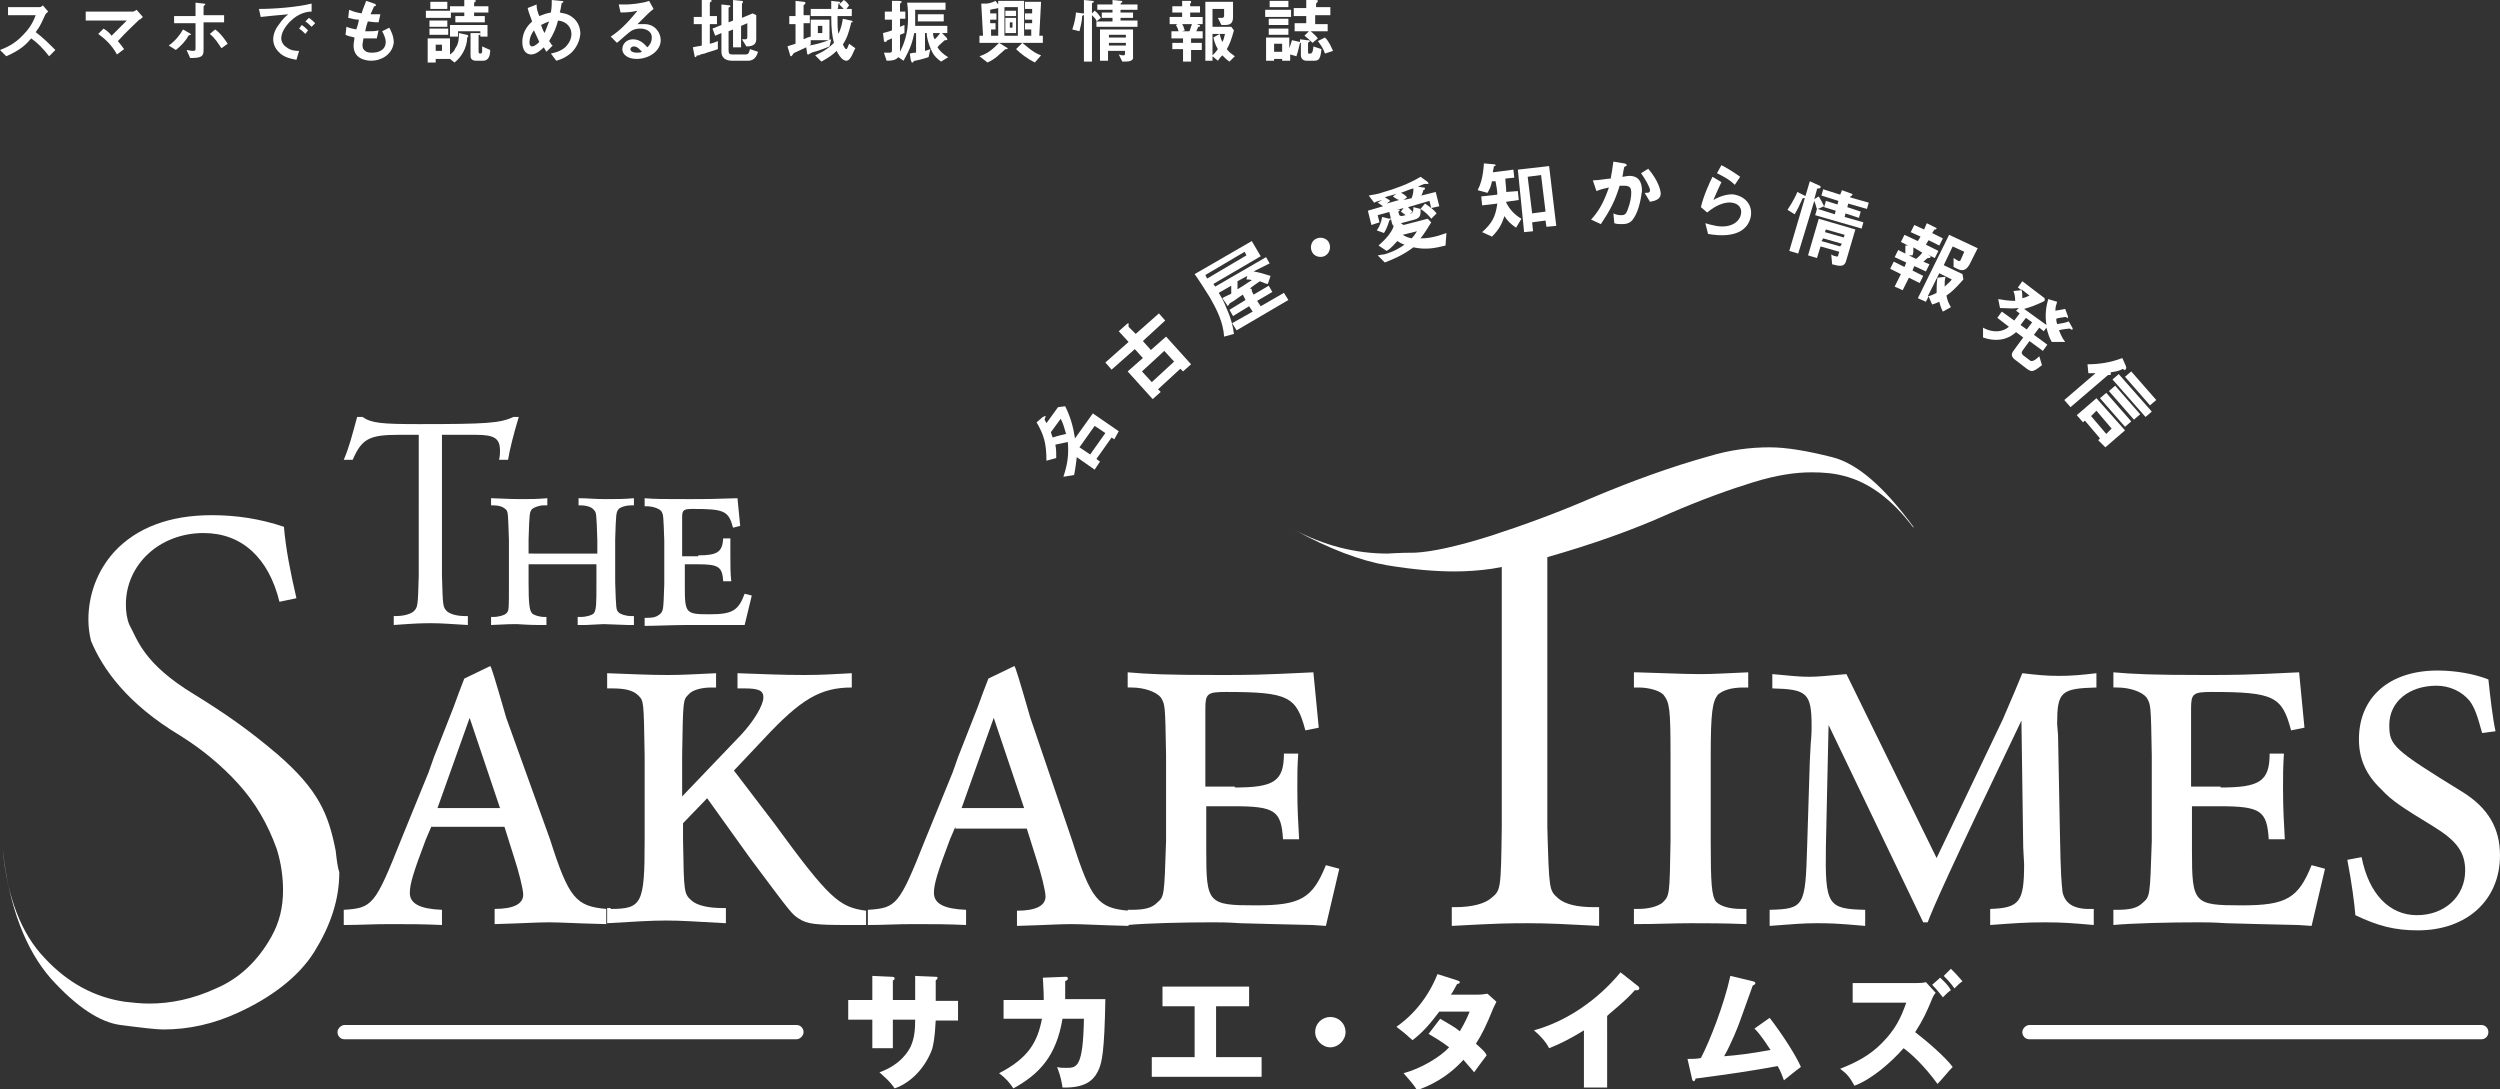 <?xml version="1.0" encoding="utf-8"?>
<!-- Generator: Adobe Illustrator 25.4.1, SVG Export Plug-In . SVG Version: 6.00 Build 0)  -->
<svg version="1.1" id="レイヤー_1" xmlns="http://www.w3.org/2000/svg" xmlns:xlink="http://www.w3.org/1999/xlink" x="0px"
	 y="0px" viewBox="0 0 280 122" style="enable-background:new 0 0 280 122;" xml:space="preserve">
<rect x="0" y="0" width="280" height="122" fill="#333333" stroke="none"/>
<style type="text/css">
	.st0{fill:#FFFFFF;}
</style>
<g>
	<g>
		<path class="st0" d="M5.5,6.3c-0.7-0.9-1.3-1.5-2-2C2.9,5,2.3,5.6,0.7,6.3L0,5.6C0.5,5.4,1.6,5,2.6,3.9C3.5,3,3.8,2.2,4,1.7H0.9
			V0.8h3.5c0.2,0,0.3-0.1,0.4-0.2l0.6,0.7C5.3,1.4,5.1,1.5,5,1.8c-0.3,0.6-0.4,1-1,1.8c0.8,0.6,1.5,1.3,2.2,2L5.5,6.3z"/>
		<path class="st0" d="M15.6,2.2c-0.2,0.2-1.4,1.3-2.4,2.4c0.3,0.4,0.5,0.6,0.7,0.9l-0.8,0.6C12.5,5,11.7,4.3,11,3.8l0.6-0.6
			c0.3,0.2,0.6,0.4,0.9,0.8c0.6-0.6,1.1-1.1,1.7-1.7H9.6V1.3h5.3c0.1,0,0.2-0.1,0.4-0.2L16,1.9C15.8,2.1,15.7,2.2,15.6,2.2z"/>
		<path class="st0" d="M21.1,4c-0.3,0.6-0.8,1.1-1.4,1.6l-0.8-0.5c0.7-0.5,1.2-1.1,1.6-1.8l0.7,0.4c0,0,0.2,0.1,0.2,0.2
			C21.4,3.9,21.2,3.9,21.1,4z M22.8,2.6v3c0,0.7-0.2,0.9-1.5,0.9l-0.4-0.9c0.2,0,0.4,0.1,0.7,0.1c0.3,0,0.3-0.1,0.3-0.3V2.6h-2.4
			V1.8h2.4V0.3l0.9,0.1c0,0,0.2,0,0.2,0.1c0,0,0,0-0.1,0.1c0,0-0.1,0.1-0.1,0.1v1h2.3v0.8H22.8z M24.8,5.4c-0.4-0.6-0.7-1.1-1.3-1.6
			l0.6-0.5c0.7,0.5,1.2,1.3,1.4,1.6L24.8,5.4z"/>
		<path class="st0" d="M32.5,2.4c-0.6,0.6-1,1.3-1,1.9c0,0.5,0.4,0.9,0.6,1c0.5,0.4,1.1,0.4,1.4,0.4l-0.3,1c-0.4-0.1-1.4-0.2-2-0.9
			c-0.4-0.4-0.6-0.9-0.6-1.4c0-0.5,0.2-1.1,0.6-1.6c0.4-0.6,0.8-1,1.1-1.2c-1.1,0.1-2.3,0.2-3.1,0.3L29,1c1.8,0,4.3-0.2,5.9-0.6v0.9
			C34.5,1.3,33.5,1.4,32.5,2.4z M34.2,3.8c-0.2-0.2-0.4-0.4-0.7-0.6l0.3-0.4c0.3,0.2,0.5,0.4,0.7,0.6L34.2,3.8z M34.9,3
			c-0.2-0.2-0.4-0.4-0.7-0.6L34.6,2c0.3,0.2,0.5,0.4,0.7,0.6L34.9,3z"/>
		<path class="st0" d="M41.6,6.8c-0.8,0-2-0.3-2-1.7c0-0.3,0.1-0.7,0.1-0.9c-0.3-0.1-0.6-0.1-1-0.3L38.8,3c0.5,0.2,0.7,0.2,1.1,0.3
			C40,3,40.1,2.8,40.2,2.2C39.7,2.2,39.5,2.1,39,2l0.1-0.9c0.5,0.2,0.8,0.3,1.4,0.4c0.2-0.7,0.4-1,0.5-1.4l0.9,0.3
			c0.1,0,0.2,0.1,0.2,0.2c0,0.1-0.1,0.1-0.2,0.1c-0.1,0.2-0.3,0.7-0.4,0.9c0.4,0,0.6,0,1.1,0l-0.2,0.9c-0.3,0-0.5,0-1.2-0.1
			c-0.1,0.3-0.2,0.6-0.3,1.1c0.2,0,0.2,0,0.5,0c0.4,0,0.6,0,1-0.1l-0.2,0.9c-0.1,0-0.4,0-0.8,0c-0.3,0-0.5,0-0.7,0
			c0,0.2-0.1,0.5-0.1,0.7c0,0.2,0,0.5,0.3,0.7c0.2,0.2,0.6,0.2,0.8,0.2c0.7,0,1.5-0.3,1.5-1.2c0-0.5-0.3-1-0.4-1.2l0.8-0.4
			c0.2,0.4,0.5,0.9,0.5,1.7C43.9,6.2,42.6,6.8,41.6,6.8z"/>
		<path class="st0" d="M53.1,1.4v0.4h1.2v0.7H51V1.8H52V1.4h-1.5V2h-2.8V1.2h2.7V0.7H52V0L53,0c0.1,0,0.3,0,0.3,0.1
			c0,0,0,0.1-0.1,0.1c-0.1,0.1-0.1,0.1-0.1,0.2v0.3h1.6v0.7H53.1z M52.4,4.1C52.4,4.1,52.3,4.1,52.4,4.1c-0.1,0.1-0.1,0.4-0.1,0.5
			c-0.2,1.3-1,2.1-1.4,2.4l-0.5-0.4h-1.6v0.4h-0.9V4.3h2.5v1.8c0.3-0.2,0.5-0.4,0.6-0.7c0.4-0.5,0.4-1.2,0.4-1.7l0.9,0.2
			c0.1,0,0.1,0,0.1,0.1C52.5,4,52.5,4.1,52.4,4.1z M48.1,3.9V3.2h2.1v0.7H48.1z M48.1,2.9V2.3h2v0.7H48.1z M48.2,1V0.2h1.9V1H48.2z
			 M49.5,5h-0.7v0.7h0.7V5z M53.8,4.1V3.5h-2.5v0.6h-0.9V2.8h4.2v1.3H53.8z M54.1,6.8h-0.8c-0.3,0-0.4-0.1-0.5-0.2
			c-0.1-0.1-0.1-0.3-0.1-0.5V3.7l0.8,0c0.2,0,0.3,0,0.3,0.1c0,0.1,0,0.1-0.1,0.1c-0.1,0-0.1,0.1-0.1,0.1v1.6c0,0.3,0,0.4,0.2,0.4
			c0.1,0,0.2-0.1,0.2-0.2C54,5.6,54,5.4,54,5.2l0.9,0.4C54.9,6.1,54.8,6.8,54.1,6.8z"/>
		<path class="st0" d="M64,5.9c-0.7,0.6-1.3,0.8-1.7,0.9L61.7,6c0.4-0.1,1-0.2,1.6-0.7c0.5-0.5,0.7-1,0.7-1.5c0-0.7-0.5-1.4-1.5-1.5
			c-0.2,0.8-0.5,1.5-1,2.3c0.2,0.2,0.2,0.4,0.4,0.5l-0.7,0.7c-0.1-0.2-0.2-0.3-0.3-0.5c-0.2,0.2-0.8,0.8-1.4,0.8c-0.6,0-1-0.5-1-1.4
			c0-1.3,0.8-2,1.1-2.3c-0.2-0.6-0.4-1-0.5-1.5l1-0.4c0,0.5,0.1,0.8,0.3,1.3c0.5-0.2,0.8-0.3,1.3-0.4c0.1-0.6,0.1-0.9,0.1-1.4l1,0.1
			c0.1,0,0.3,0,0.3,0.1c0,0,0,0.1-0.1,0.1c0,0-0.1,0-0.1,0.1c-0.1,0.6-0.1,0.6-0.2,1c0.4,0.1,0.9,0.1,1.5,0.6
			c0.6,0.5,0.8,1.2,0.8,1.8C64.9,4.9,64.3,5.6,64,5.9z M59.8,3.4c-0.5,0.7-0.5,1.2-0.5,1.4c0,0.2,0.1,0.4,0.3,0.4
			c0.3,0,0.7-0.4,0.8-0.5C60.2,4.3,60.1,4,59.8,3.4z M60.6,2.8c0.1,0.3,0.2,0.6,0.4,0.9c0.2-0.5,0.3-0.8,0.5-1.3
			C61.2,2.5,61,2.6,60.6,2.8z"/>
		<path class="st0" d="M71.3,6.6c-1,0-1.6-0.5-1.6-1.1c0-0.5,0.4-1.1,1.2-1.1c0.9,0,1.4,0.7,1.6,0.9c0.2-0.2,0.5-0.5,0.5-1.1
			c0-0.8-0.8-1-1.3-1c-0.4,0-0.7,0.1-0.9,0.2c-0.5,0.3-1.2,1-1.7,1.4l-0.7-0.7c0.9-0.6,1.7-1.3,3-2.9c-0.5,0.1-0.9,0.2-1.9,0.2
			l-0.2-0.9c0.2,0,0.7,0,0.9,0c0.3,0,1.7-0.1,2.5-0.4L73.2,1c-0.5,0.4-0.6,0.5-1.8,1.7c0.3,0,0.7,0,0.8,0c1.1,0,1.8,0.9,1.8,1.8
			C74,5.7,72.7,6.6,71.3,6.6z M71,5.2c-0.3,0-0.4,0.2-0.4,0.3c0,0.3,0.4,0.4,0.7,0.4c0.3,0,0.4,0,0.6-0.1C71.7,5.6,71.4,5.2,71,5.2z
			"/>
		<path class="st0" d="M80.4,5.5c-0.5,0.2-1,0.3-1.5,0.5c-0.1,0-0.5,0.1-0.6,0.2C78.1,6.2,78,6.2,78,6.3c0,0.1-0.1,0.1-0.1,0.1
			c0,0-0.1,0-0.1-0.1l-0.2-1c0.3-0.1,0.7-0.1,1-0.2V2.7h-0.9V1.9h0.9V0l1,0c0,0,0.1,0,0.1,0.1s-0.1,0.1-0.1,0.1c0,0-0.1,0.1-0.1,0.1
			v1.5h0.8v0.9h-0.8v2.2c0.5-0.1,0.6-0.2,0.9-0.3L80.4,5.5z M83.8,6.8h-1.8c-0.7,0-1.2-0.3-1.2-1V3.7L80.1,4l-0.3-0.8l1-0.4V0.5
			l0.9,0.1c0,0,0.1,0,0.1,0.1c0,0,0,0.1-0.1,0.1c-0.1,0-0.1,0.1-0.1,0.1v1.6l0.5-0.2V0l1,0.1c0.1,0,0.1,0,0.1,0.1c0,0,0,0.1,0,0.1
			c0,0-0.1,0.1-0.1,0.1v1.6l1.2-0.5l0.4,0.2v2.7c0,0.7-0.6,0.8-1.1,0.8l-0.5-0.8c0.1,0,0.3,0,0.4,0c0.2,0,0.2-0.2,0.2-0.3V2.6
			l-0.7,0.3v2.4h-0.9v-2l-0.5,0.2v2.1c0,0.4,0.1,0.5,0.4,0.5h1.5c0.4,0,0.4-0.3,0.5-0.6l0.9,0.3C84.8,6.1,84.6,6.8,83.8,6.8z"/>
		<path class="st0" d="M92.9,5.2c-0.7,0.3-1.6,0.6-1.7,0.6C90.8,5.9,90.8,6,90.7,6c-0.1,0.1-0.1,0.1-0.2,0.1c-0.1,0-0.1-0.1-0.1-0.1
			l-0.1-0.7c-0.6,0.3-0.9,0.4-1.3,0.6C88.9,6,88.8,6,88.8,6.1c-0.1,0.1-0.1,0.2-0.2,0.2c-0.1,0-0.1-0.1-0.1-0.1l-0.3-1
			c0.2-0.1,0.3-0.1,0.9-0.3V2.7h-0.7V1.8h0.7V0.1l0.9,0.1c0,0,0.2,0,0.2,0.1c0,0,0,0.1,0,0.1C90,0.6,90,0.6,90,0.6v1.1h0.7v0.9H90
			v1.8c0.2-0.1,0.4-0.2,0.8-0.3v0.9c-0.1,0-0.1,0.1-0.2,0.1c0.6-0.1,1.2-0.2,2.5-0.7L92.9,5.2z M94.8,6.8c-0.2,0-0.6-0.1-1.1-1.1
			c-0.4,0.4-0.8,0.7-1.7,1.2l-0.7-0.7c1.1-0.5,1.6-0.9,2.1-1.4c-0.2-0.8-0.3-1.5-0.3-3h-2.3V1h2.3c0-0.3,0-0.9,0-0.9L94,0.2
			c0,0,0.1,0,0.1,0.1c0,0,0,0.1,0,0.1C94,0.4,94,0.4,93.9,0.4c0,0.1,0,0.5-0.1,0.6h0.7c-0.2-0.2-0.3-0.3-0.5-0.5l0.5-0.5
			c0.2,0.1,0.4,0.3,0.6,0.6L94.8,1h0.6v0.8h-1.6c0,1,0,1.4,0.1,2c0.3-0.6,0.4-1.1,0.5-1.7l0.9,0.2c0.1,0,0.2,0.1,0.2,0.1
			c0,0.1,0,0.1-0.1,0.1c-0.1,0-0.1,0.1-0.1,0.2c-0.3,1.1-0.4,1.5-0.9,2.3c0.1,0.1,0.2,0.5,0.4,0.5c0.1,0,0.2-0.4,0.3-0.6l0.7,0.5
			C95.6,5.7,95.3,6.8,94.8,6.8z M90.8,4.5V2.2h2.1v2.3H90.8z M92.1,2.9h-0.5v0.8h0.5V2.9z"/>
		<path class="st0" d="M105.4,6.9c-0.4-0.3-0.8-0.6-1.1-1.3c-0.3-0.7-0.5-1.3-0.5-1.9h-0.2v2c0.3-0.1,0.4-0.1,0.6-0.2L104,6.4
			c-0.6,0.2-1.4,0.4-1.5,0.4c-0.1,0-0.1,0-0.2,0.1c0,0.1-0.1,0.1-0.1,0.1c-0.1,0-0.1,0-0.2-0.3L101.9,6c0.4-0.1,0.4-0.1,0.7-0.1V3.7
			h-0.2c-0.1,0.4-0.2,1-0.5,1.7c-0.3,0.7-0.5,1-0.7,1.4l-0.6-0.4c-0.3,0.4-0.9,0.4-1.3,0.4L99,5.9c0.2,0,0.4,0,0.5,0
			c0.3,0,0.4,0,0.4-0.3V4.3c-0.2,0.1-0.5,0.2-0.5,0.2c0,0-0.1,0.1-0.1,0.1c0,0.1-0.1,0.1-0.1,0.1C99,4.7,99,4.6,99,4.6l-0.1-0.9
			c0.3-0.1,0.5-0.1,1-0.3V2.2h-0.8V1.3h0.8V0.1l0.7,0c0.1,0,0.4,0,0.4,0.1c0,0,0,0.1-0.1,0.1c0,0-0.1,0.1-0.1,0.2v0.8h0.6v0.8h-0.6
			v0.9c0.2-0.1,0.3-0.1,0.5-0.2l0,0.9c-0.2,0.1-0.3,0.1-0.5,0.2v1.9c0.2-0.4,0.4-0.8,0.6-1.5c0.2-0.7,0.3-1.4,0.3-2.2
			c0-0.5,0-1.1-0.1-1.8h4.3v0.8h-3.4c0,0.8,0,1.1,0,1.8h3.6v0.8h-0.6l0.4,0.4c0.1,0.1,0.2,0.2,0.2,0.3c0,0.1-0.1,0.1-0.2,0.1
			c-0.1,0-0.1,0-0.2,0.1c-0.2,0.2-0.6,0.5-0.7,0.7c0.2,0.3,0.5,0.7,1.2,1.1L105.4,6.9z M102.8,2.4V1.6h2.9v0.8H102.8z M104.5,3.7
			c0,0.3,0.1,0.6,0.2,0.7c0.3-0.3,0.4-0.4,0.6-0.7H104.5z"/>
		<path class="st0" d="M109.7,4.8V4h0.4l-0.2-3.6l0.6,0c0.2,0,0.6-0.1,1-0.3l0.3,0.4V0.1h2.9V4h0.8l0-0.7h-0.7V2.6h0.8l0-0.4h-0.8
			V1.5h0.8l0-0.5h-0.8V0.2h1.8L116.4,4h0.4v0.8H109.7z M112.8,5.5c-0.2,0-0.2,0-0.3,0.1c-0.6,0.5-1,1-1.9,1.4l-0.9-0.7
			c0.9-0.3,1.4-0.7,2.2-1.5l0.8,0.5C112.9,5.4,112.9,5.4,112.8,5.5C112.9,5.5,112.8,5.5,112.8,5.5z M111.8,0.9
			c-0.3,0.1-0.6,0.1-0.9,0.2l0,0.4h0.7v0.7h-0.7l0,0.4h0.6v0.7H111l0,0.7h0.8V0.9z M114,0.8h-1.5V4h1.5V0.8z M112.6,3.7V2h1.2v1.7
			H112.6z M112.6,1.7V1.2h1.2v0.6H112.6z M113.4,2.5h-0.3v0.6h0.3V2.5z M115.9,7c-0.8-0.4-1.6-1-2.1-1.5l0.7-0.7
			c0.4,0.3,1.2,1.1,2.1,1.4L115.9,7z"/>
		<path class="st0" d="M121.2,1.8c0,0.6-0.2,1.2-0.3,1.7l-0.8-0.2c0.3-0.9,0.4-1.6,0.4-1.9l0.8,0.1c0.2,0,0.2,0.1,0.2,0.1
			C121.4,1.7,121.3,1.7,121.2,1.8z M122.8,3V2.3c-0.1-0.2-0.2-0.3-0.5-0.6v5.2h-0.9V0l1,0.1c0.1,0,0.1,0,0.1,0.1
			c0,0.1-0.1,0.1-0.1,0.1c-0.1,0-0.1,0.1-0.1,0.2v1l0.3-0.3c0.3,0.2,0.5,0.5,0.7,0.8l-0.5,0.4h1.8V2h-1.2V1.4h1.2V1.1h-1.7V0.5h1.7
			V0l1,0.1c0,0,0.1,0,0.1,0.1c0,0,0,0.1-0.1,0.1c-0.1,0.1-0.1,0.1-0.1,0.2h1.9v0.6h-1.9v0.3h1.4V2h-1.4v0.3h1.9V3H122.8z M125.7,6.9
			l-0.4-0.8c0.3,0.1,0.4,0.1,0.5,0.1c0.2,0,0.2-0.1,0.2-0.2V5.7h-1.9v1.1h-0.9V3.3h3.7v3C127,6.9,126.4,6.9,125.7,6.9z M126.1,3.9
			h-1.9v0.3h1.9V3.9z M126.1,4.8h-1.9v0.3h1.9V4.8z"/>
		<path class="st0" d="M134,2.7l0.3,0.1c0,0,0.1,0,0.1,0.1c0,0.1,0,0.1-0.2,0.1c-0.1,0.3-0.2,0.4-0.2,0.5h0.7v0.8h-1.3v0.5h1.2v0.8
			h-1.2v1.3h-0.9V5.5h-1.2V4.8h1.2V4.3h-1.3V3.5h0.8c-0.1-0.4-0.2-0.5-0.3-0.7l0.2-0.1H131V1.9h1.4V1.4h-1.1V0.7h1.1V0.1l0.9,0
			c0.1,0,0.1,0,0.1,0.1c0,0,0,0.1,0,0.1c-0.1,0.1-0.1,0.1-0.1,0.1v0.3h1.1v0.7h-1.1v0.5h1.4v0.8H134z M132.4,2.7
			c0.2,0.3,0.2,0.5,0.3,0.7l-0.3,0.1h0.8c0.1-0.1,0.1-0.3,0.3-0.8H132.4z M137.7,6.9c-0.3-0.2-0.5-0.4-0.8-0.7
			c-0.2,0.2-0.3,0.3-0.5,0.6l-0.6-0.5v0.5H135V0.2h3.1v1.7c0,0.7-0.3,0.9-0.9,0.9h-0.4L136.4,2h0.5c0.1,0,0.2-0.1,0.2-0.2V1h-1.3v2
			h2.1l0.3,0.4c-0.3,1.1-0.5,1.6-0.8,2.1c0.3,0.4,0.5,0.5,0.9,0.8L137.7,6.9z M135.8,3.8v2.4c0.2-0.2,0.4-0.4,0.6-0.7
			c-0.3-0.5-0.4-0.9-0.5-1.3l0.7-0.4c0.1,0.3,0.1,0.5,0.3,0.9c0.2-0.3,0.2-0.6,0.3-0.9H135.8z"/>
		<path class="st0" d="M141.7,1.9V1.1h2.9v0.8H141.7z M147.2,6.8h-0.9c-0.3,0-0.6-0.2-0.6-0.6V4.8c-0.1,0-0.1,0-0.1,0
			c-0.1,0.4-0.2,0.9-0.4,1.5l-0.7-0.2v0.7h-0.9V6.6h-0.9v0.2h-0.9V4.2h2.6v1.2c0.1-0.3,0.2-0.5,0.3-0.9l0.9,0.2V4.4l0.8,0.1
			c0.1,0,0.3,0,0.3,0.1c0,0.1-0.1,0.1-0.1,0.1c-0.1,0.1-0.1,0.1-0.1,0.1v1c0,0.2,0,0.2,0.1,0.2h0.2c0.1,0,0.1-0.1,0.2-0.2
			c0-0.1,0.1-0.3,0.1-0.6l0.9,0.3C147.9,6.6,147.7,6.8,147.2,6.8z M142.1,2.9V2.1h2.2v0.7H142.1z M142.1,3.9V3.2h2.2v0.7H142.1z
			 M142.2,0.8V0.1h2.1v0.7H142.2z M143.6,4.9h-0.9v0.9h0.9V4.9z M147.3,1.8v0.9h1.4v0.8h-1.9c0.2,0.2,0.5,0.4,0.8,0.8L147,4.8
			c-0.3-0.3-0.5-0.5-0.9-0.8l0.5-0.5H145V2.6h1.3V1.8h-1.4V0.9h1.4V0l1,0c0.2,0,0.3,0,0.3,0.1c0,0,0,0.1-0.1,0.2
			c-0.1,0.1-0.1,0.1-0.1,0.1v0.4h1.6v0.9H147.3z M148.4,6c-0.2-0.6-0.5-1-0.8-1.4l0.8-0.4c0.5,0.5,0.7,1.1,0.9,1.5L148.4,6z"/>
	</g>
	<g>
		<g>
			<g>
				<path class="st0" d="M102.4,109.3l2.4,0.1c0.1,0,0.2,0,0.2,0.1c0,0.2-0.1,0.2-0.2,0.3v2.3h2.5v2.2h-2.5
					c-0.1,2.1-0.3,2.8-0.4,3.2c-0.7,1.9-2.2,3.7-4.2,4.4c-0.6-0.9-1.4-1.5-1.7-1.8c2.5-0.9,3.3-2.5,3.5-2.9c0.4-0.9,0.5-1.8,0.5-3
					h-2.5v3.2h-2.3v-3.2h-2.7v-2.2h2.7v-2.7l2.2,0.1c0.1,0,0.3,0,0.3,0.2c0,0.1-0.1,0.2-0.2,0.2v2.2h2.5V109.3z"/>
				<path class="st0" d="M119.3,109.4c0.2,0,0.3,0,0.3,0.2c0,0.2-0.2,0.2-0.3,0.3c0,0.4,0,1,0,2h4.5c-0.1,6-0.4,7-0.7,7.8
					c-0.4,0.9-1.1,2.2-4.1,2.1c-0.1-0.7-0.2-1.2-0.6-2.3c0.3,0.1,0.5,0.1,1,0.1c1.2,0,1.9,0,2-5.5H119c-0.7,4.2-2.6,6.2-5.5,7.8
					c-0.4-0.6-0.8-1.1-1.6-1.7c3.3-1.7,4.3-3.5,4.8-6.1h-4.3v-2.1h4.5c0-1.3-0.1-2.1-0.1-2.5L119.3,109.4z"/>
				<path class="st0" d="M136.3,118.4h5v2.2H129v-2.2h4.8v-5.7h-3.6v-2.2h9.7v2.2h-3.7V118.4z"/>
				<path class="st0" d="M150.7,115.6c0,0.9-0.8,1.7-1.7,1.7s-1.7-0.8-1.7-1.7c0-1,0.8-1.7,1.7-1.7
					C149.9,113.9,150.7,114.6,150.7,115.6z"/>
				<path class="st0" d="M161.3,114.1c1,0.6,1.6,0.9,2.2,1.4c0.6-1,0.9-1.7,1.1-2.2h-3.4c-0.9,1.2-1.8,2.3-3,3.2
					c-0.9-0.8-1-0.9-1.8-1.5c2-1.4,3.6-3.4,4.6-5.9l2.2,0.7c0.2,0.1,0.3,0.1,0.3,0.2c0,0.1-0.1,0.2-0.3,0.2
					c-0.3,0.5-0.4,0.8-0.7,1.2h3.1c0.5,0,0.8-0.1,1-0.1l1,0.9c-0.2,0.4-0.2,0.4-0.3,0.6c-0.9,2.2-1.3,3-2,4.1c0.8,0.7,1.1,1,1.2,1.3
					c-0.4,0.5-1.1,1.5-1.4,1.9c-0.3-0.4-0.7-0.8-1.2-1.4c-1.9,2.1-4,3-5.2,3.4c-0.4-0.7-1-1.3-1.5-1.9c1.9-0.5,4.1-1.8,5.1-2.9
					c-0.9-0.7-1.8-1.2-2.3-1.5L161.3,114.1z"/>
				<path class="st0" d="M179.8,121.8h-2.4v-6.4c-1.3,0.8-2.6,1.5-3.9,2c-0.4-0.8-1.1-1.5-1.7-2c5.4-1.5,8.8-5.4,9.7-6.5l1.9,1.5
					c0.1,0.1,0.2,0.1,0.2,0.3c0,0.1-0.1,0.2-0.2,0.2c-0.1,0-0.1,0-0.3,0c-1,1.2-3.1,2.8-3.1,2.9V121.8z"/>
				<path class="st0" d="M198.2,114c1.4,1.8,3,4.3,3.5,5.5c-0.7,0.5-1.4,1.1-1.9,1.5c-0.2-0.5-0.3-0.9-0.7-1.6
					c-3.3,0.6-5.4,0.9-9.2,1.4c0,0.1-0.1,0.3-0.2,0.3c-0.1,0-0.2-0.2-0.2-0.3l-0.5-2.2c0.7,0,1,0,1.5-0.1c1-1.9,2.6-6,3.3-9.2
					l2.5,0.6c0.1,0,0.3,0.1,0.3,0.2c0,0.2-0.2,0.2-0.3,0.3c-0.2,0.6-1.2,3.3-1.4,3.9c-0.2,0.6-1,2.6-1.8,4c1.4-0.1,3-0.3,5.2-0.7
					c-0.6-0.9-1.1-1.7-1.8-2.4L198.2,114z"/>
				<path class="st0" d="M207.5,112.2v-2.1h7.2c0.2,0,0.7,0,1-0.1l1.1,1.2c-0.2,0.2-0.3,0.4-0.5,0.9c-0.5,1.2-0.9,2.1-1.8,3.5
					c1.3,1,3.4,2.8,4.2,3.9c-0.5,0.5-1.2,1.4-1.7,1.9c-1.6-2.2-3.1-3.5-3.8-4c-1.4,1.6-3.6,3.5-5.5,4.2c-0.5-0.9-0.8-1.3-1.6-1.9
					c1.8-0.7,3.3-1.5,4.6-2.8c1.6-1.6,2.2-2.9,2.8-4.6H207.5z M217.3,109.5c0.4,0.4,0.8,0.7,1.2,1.4c-0.3,0.2-0.5,0.4-0.9,0.8
					c-0.7-0.9-0.9-1.1-1.2-1.4L217.3,109.5z M218.5,108.5c0.9,0.9,1.1,1.2,1.3,1.4c-0.3,0.2-0.5,0.4-0.9,0.8
					c-0.5-0.7-0.9-1.1-1.2-1.4L218.5,108.5z"/>
			</g>
		</g>
		<g>
			<path class="st0" d="M40.6,46.7c1,0.7,2.2,0.8,6.3,0.8c7.6,0,9.1-0.1,10.6-0.8h0.6c-0.6,2-1,3.6-1.2,4.8h-1
				c0.1-0.5,0.1-0.7,0.1-1c0-1.4-0.6-1.8-2.7-1.8h-3.8v15.8c0.1,3.5,0.1,3.5,0.6,4c0.4,0.3,1.1,0.5,2,0.5h0.3v1
				c-1.9-0.1-2.8-0.2-4-0.2c-1.1,0-1.6,0-4.3,0.2v-1h0.2c0.9,0,1.6-0.2,2-0.5c0.5-0.5,0.5-0.5,0.6-4V48.7h-2.3
				c-3.3,0-4.1,0.5-5.1,2.8h-1c0.6-1.4,0.9-2.6,1.5-4.8H40.6z"/>
			<path class="st0" d="M66.9,62.1v-1.6c-0.1-3.1-0.1-3.1-0.4-3.4c-0.2-0.3-0.8-0.5-1.5-0.5h-0.2v-0.8c1.1,0,1.7,0.1,3,0.1
				c1.2,0,2.1,0,3.2-0.1v0.8h-0.4c-0.5,0-1.1,0.2-1.3,0.4c-0.3,0.4-0.3,0.4-0.4,3.4v4.8c0.1,3.1,0.1,3.1,0.4,3.4
				c0.2,0.2,0.8,0.4,1.4,0.4h0.3V70l-0.7,0l-2.7-0.1l-2,0.1l-0.9,0v-0.9H65c0.7,0,1.3-0.2,1.5-0.4c0.3-0.4,0.3-1.1,0.3-3.4v-2.1
				h-7.6v2.1c0,2.3,0.1,3.1,0.4,3.4c0.2,0.2,0.8,0.4,1.4,0.4h0.2V70l-0.9,0c-1.2,0-2.2-0.1-2.4-0.1c-0.5,0-1.1,0-2.9,0.1v-0.9h0.2
				c0.7,0,1.3-0.2,1.5-0.4c0.3-0.3,0.3-0.3,0.3-3.4v-4.8c-0.1-3.1-0.1-3.1-0.3-3.4c-0.3-0.3-0.7-0.5-1.5-0.5H55v-0.8
				c2.3,0.1,2.8,0.1,3.5,0.1c0.9,0,1.6,0,2.8-0.1v0.8h-0.4c-0.5,0-1,0.2-1.3,0.4c-0.3,0.4-0.3,0.4-0.4,3.4v1.6H66.9z"/>
			<path class="st0" d="M78.2,62.2c2.2,0,2.7-0.4,2.8-1.9h0.8c0,0.8,0,1.2,0,1.9c0,1.3,0,1.9,0.1,2.9H81c-0.1-1.6-0.5-1.9-2.8-1.9
				h-1.5v2.5c0,3,0.1,3.1,2.8,3.1c2.5,0,3.2-0.4,3.9-2.3l0.8,0.2L83.4,70l-0.8,0l-2.2,0l-1.9,0c-0.7,0-1.2,0-1.5,0
				c-1.6,0-3.7,0.1-4.8,0.1v-0.9h0.2c0.8,0,1.1-0.1,1.5-0.4c0.4-0.4,0.4-0.4,0.5-3.4v-4.8c-0.1-2.9-0.1-2.9-0.3-3.3
				c-0.2-0.3-0.9-0.6-1.7-0.6h-0.2v-0.9c1.1,0.1,2.1,0.1,5.1,0.1c1.7,0,2.3,0,5.3-0.1l0.3,3.1l-0.8,0.2c-0.5-1.9-1-2.1-4.5-2.1
				c-1,0-1.2,0.1-1.2,0.9v4.4H78.2z"/>
		</g>
		<path class="st0" d="M37.6,95.3c-0.8-4.1-1.9-6.8-6.5-10.8c-3.3-2.8-5.9-4.6-9.3-6.7c-5.8-3.5-6.4-6.2-7.3-7.8
			c-0.3-0.7-0.4-1.5-0.4-2.3c0-4.5,3.8-8,8.7-8c4.3,0,7.3,2.8,8.5,7.7l1.9-0.4c-0.7-3-1.2-5.6-1.4-8c-2.7-0.9-5.3-1.3-8.1-1.3
			c-4.7,0-8.4,1.4-10.9,4.1c-1.9,2.1-2.9,4.8-2.9,7.6c0,0.8,0.1,1.6,0.3,2.4c0,0,0,0,0,0c1.3,3.1,4,7,10,10.6
			c2.4,1.5,4.6,3.3,6.5,5.4s3.3,4.5,4.3,7.3c0.5,1.6,0.7,3.2,0.7,4.6c0,1.9-0.4,3.6-1.3,5.2c-1.5,2.7-3.6,4.7-6.2,5.8
			c-2.6,1.2-5.1,1.7-7.5,1.7c-0.9,0-1.8-0.1-2.7-0.2c-3.4-0.5-6.4-2.1-9-4.9c-2.6-2.7-4.2-6.8-4.7-12.2h0c0.7,6.5,2.6,11.3,5.4,14.5
			c2.9,3.2,5.5,4.9,7.8,5.2c2.3,0.3,4,0.5,4.8,0.5c2.8,0,5.6-0.6,8.4-1.9c3.5-1.6,6.7-3.9,8.5-6.8c1.8-2.9,2.8-5.8,2.8-8.9
			C37.8,97.1,37.7,96.2,37.6,95.3z"/>
		<path class="st0" d="M48.3,92.6L47.7,94c-1.4,3.7-1.8,5-1.8,6c0,1.2,1.1,1.8,3.6,1.9v1.7c-2.3-0.1-3.5-0.1-5.9-0.1
			c-1.9,0-3.3,0.1-5.1,0.1v-1.7c3.2-0.2,3.5-0.5,6.4-7.8l3.1-7.6l0.6-1.7l2.2-5.6c0.4-1.1,0.8-2.2,1.2-3.2l2.9-1.4
			c0.1,0,0.5,1.3,1.8,5.8L61.6,94c2.1,6.6,2.9,7.5,6.3,7.8v1.7c-4-0.1-5.1-0.2-6.4-0.2c-1.4,0-2.6,0.1-6.1,0.2v-1.7
			c2.2,0,3.2-0.6,3.2-1.6c0-0.6-0.5-2.6-1-4.1l-1.1-3.5H48.3z M52.6,80.4L49,90.5h7L52.6,80.4z"/>
		<path class="st0" d="M68.4,101.8c3.5,0,3.8-0.6,3.8-7.6v-9.6c-0.1-6.1-0.1-6.1-0.7-6.7c-0.6-0.6-1.5-0.8-3-0.8H68v-1.7
			c3,0.1,4.5,0.2,6.8,0.2c1.9,0,3-0.1,5.4-0.2V77h-0.5c-1.2,0-2.2,0.3-2.6,0.8c-0.6,0.6-0.6,0.6-0.7,6.8v4.6l6.6-6.9
			c1.4-1.5,2.5-3.3,2.5-4.2c0-0.8-0.6-1-2.2-1h-0.7v-1.7c3,0.1,4.9,0.2,7.5,0.2c2.1,0,3.2-0.1,5.3-0.2V77c-3.5,0-5.7,1.3-9.8,5.7
			l-3.4,3.6l4.5,5.9c6.2,8.5,7.3,9.4,10.3,9.8v1.6h-2.1c-3.5,0-4.5-0.1-5.4-0.7c-0.8-0.5-0.8-0.5-5.5-6.8l-4.8-6.7l-2.7,2.8v1.9
			c0.1,6,0.1,6,1,6.8c0.6,0.5,1.8,0.8,3.4,0.8h0.4v1.7c-3.6-0.2-5-0.3-6.7-0.3c-1.7,0-3.2,0.1-6.6,0.3v-1.7H68.4z"/>
		<path class="st0" d="M107,92.6l-0.6,1.4c-1.4,3.7-1.8,5-1.8,6c0,1.2,1.1,1.8,3.6,1.9v1.7c-2.3-0.1-3.5-0.1-5.9-0.1
			c-1.9,0-3.3,0.1-5.1,0.1v-1.7c3.2-0.2,3.5-0.5,6.4-7.8l3.1-7.6l0.6-1.7l2.2-5.6c0.4-1.1,0.8-2.2,1.2-3.2l2.9-1.4
			c0.1,0,0.5,1.3,1.8,5.8l4.7,13.8c2.1,6.6,2.9,7.5,6.3,7.8v1.7c-4-0.1-5.1-0.2-6.4-0.2c-1.4,0-2.6,0.1-6.1,0.2v-1.7
			c2.2,0,3.2-0.6,3.2-1.6c0-0.6-0.5-2.6-1-4.1l-1.1-3.5H107z M111.3,80.4l-3.6,10.1h7L111.3,80.4z"/>
		<path class="st0" d="M138.3,88.2c4.4,0,5.5-0.7,5.5-3.8h1.6c-0.1,1.6-0.1,2.3-0.1,3.8c0,2.6,0.1,3.8,0.2,5.8h-1.8
			c-0.2-3.2-0.9-3.7-5.5-3.7h-3.1v5c0,5.9,0.2,6.1,5.6,6.1c5,0,6.3-0.8,7.8-4.5l1.5,0.4l-1.5,6.4l-1.5-0.1l-4.3-0.1l-3.8-0.1
			c-1.4-0.1-2.4-0.1-3.1-0.1c-3.2,0-7.4,0.1-9.5,0.3v-1.7h0.4c1.5,0,2.3-0.2,2.9-0.8c0.8-0.7,0.8-0.7,1-6.9v-9.6
			c-0.1-5.7-0.1-5.7-0.6-6.5c-0.5-0.6-1.8-1.1-3.3-1.1h-0.4v-1.7c2.3,0.2,4.2,0.3,10.2,0.3c3.4,0,4.5,0,10.6-0.3l0.6,6.2l-1.5,0.3
			c-1-3.8-1.9-4.3-8.9-4.3c-2.1,0-2.3,0.2-2.3,1.9v8.7H138.3z"/>
		<path class="st0" d="M205.2,51.2c-2.8-0.7-5.1-1.1-7-1.1c-2.2,0-4.5,0.3-6.8,1c-4.3,1.2-8.7,2.8-13.2,4.7c-3.7,1.6-7.5,3-11.2,4.2
			c-3.8,1.2-6.6,1.8-8.5,1.9c-1.9,0-2.9,0.1-3.1,0.1c-3.6,0-7.1-0.9-10.5-2.7c4,2.2,7.5,3.5,10.4,4c3,0.5,5.5,0.7,7.6,0.7
			c1.4,0,2.8-0.1,4.2-0.3l1.1-0.2v29.1c-0.1,7.1-0.1,7.1-1.2,8c-0.7,0.6-2.1,1-4,1h-0.4v2.1c5.5-0.3,6.4-0.3,8.6-0.3
			c2.2,0,4.1,0.1,7.9,0.3v-2.1h-0.6c-1.8,0-3.2-0.3-4-1c-1-0.9-1-0.9-1.2-8V62.4c4.9-1.4,9.5-3,13.7-4.9c3.7-1.6,6.8-2.7,9.4-3.5
			c2.6-0.8,4.7-1.1,6.5-1.1c1.3,0,2.5,0.1,3.6,0.4c2.8,0.7,5.4,2.6,7.8,5.8V59C211,54.5,208,51.9,205.2,51.2z"/>
		<path class="st0" d="M183.3,75.3c5.7,0.2,6.4,0.2,7.1,0.2c1.7,0,2.9-0.1,5.4-0.2v1.7h-0.5c-1.4,0-2.3,0.3-2.9,0.8
			c-0.6,0.8-0.8,1.9-0.8,6.9v9.5c0,4.8,0.1,6.1,0.6,6.8c0.5,0.5,1.5,0.8,2.8,0.8h0.6v1.7c-2.7-0.1-4.2-0.1-6.2-0.1
			c-2.1,0-3.6,0.1-6.4,0.1v-1.7h0.5c1.2,0,2.2-0.3,2.7-0.7c0.8-0.8,0.8-0.8,0.9-6.9v-9.5c0-5.4-0.1-6-0.8-6.9
			c-0.5-0.5-1.7-0.8-2.8-0.8h-0.5V75.3z"/>
		<path class="st0" d="M216.9,96.1l7.4-15.5c1-2.3,1.8-4.2,2.2-5.2c1.7,0.2,2.7,0.3,4.1,0.3s2.5-0.1,4.2-0.3V77
			c-4,0.1-4.4,0.5-4.4,4.1l0.1,1.2l0.2,10.5c0.1,5.7,0.2,6,0.3,7.1c0.3,1.4,1.4,2,3.5,1.9v1.8c-2.3-0.2-3.4-0.3-5.5-0.3
			c-2.1,0-3.4,0.1-6.1,0.3v-1.8c3.3-0.1,3.8-0.8,3.8-5l-0.1-1.9l-0.2-14.2c-8.3,17.3-9.9,21-10.5,22.6h-0.5l-10.6-22.1l-0.3,13.6
			c-0.1,6.6,0.2,7,4.4,7.1v1.8c-3.4-0.3-4.1-0.3-5.5-0.3c-1.4,0-2.6,0.1-5.2,0.3v-1.8c3.9-0.1,4-0.4,4.2-7.1l0.3-9.6l0.1-1.9
			c0.1-1,0.1-1.7,0.1-1.9c0-3.8-0.5-4.2-4.4-4.3v-1.6c2.2,0.2,3,0.3,4.1,0.3c1,0,1.9-0.1,4.2-0.3L216.9,96.1z"/>
		<path class="st0" d="M248.7,88.2c4.4,0,5.5-0.7,5.5-3.8h1.6c-0.1,1.6-0.1,2.3-0.1,3.8c0,2.6,0.1,3.8,0.2,5.8h-1.8
			c-0.2-3.2-0.9-3.7-5.5-3.7h-3.1v5c0,5.9,0.2,6.1,5.6,6.1c5,0,6.3-0.8,7.8-4.5l1.5,0.4l-1.5,6.4l-1.5-0.1l-4.3-0.1l-3.8-0.1
			c-1.4-0.1-2.4-0.1-3.1-0.1c-3.2,0-7.4,0.1-9.5,0.3v-1.7h0.4c1.5,0,2.3-0.2,2.9-0.8c0.8-0.7,0.8-0.7,1-6.9v-9.6
			c-0.1-5.7-0.1-5.7-0.6-6.5c-0.5-0.6-1.8-1.1-3.3-1.1h-0.4v-1.7c2.3,0.2,4.2,0.3,10.2,0.3c3.4,0,4.5,0,10.6-0.3l0.6,6.2l-1.5,0.3
			c-1-3.8-1.9-4.3-8.9-4.3c-2.1,0-2.3,0.2-2.3,1.9v8.7H248.7z"/>
		<path class="st0" d="M278,82.1c-0.5-1.8-0.8-2.8-1.4-3.6c-0.9-1.1-2.3-1.7-3.7-1.7c-3.1,0-5.3,1.8-5.3,4.4c0,2.3,0.4,2.7,8.2,7.5
			c2.9,1.8,4.2,4.1,4.2,7.1c0,5-3.7,8.4-9.2,8.4c-2.6,0-4.5-0.5-7-1.7c-0.1-1.3-0.4-3.6-0.9-6.2l1.6-0.3c0.8,4.1,3.1,6.5,6.2,6.5
			c3.1,0,5.4-2.1,5.4-5c0-2-0.9-3.3-3.5-4.9c-3.6-2.2-4.7-2.9-5.9-4.2c-1.7-1.6-2.5-3.4-2.5-5.6c0-4.7,3.4-7.7,8.8-7.7
			c2.1,0,4.2,0.4,5.7,1c0.2,1.9,0.5,4.5,0.8,5.8L278,82.1z"/>
		<g>
			<path class="st0" d="M124.8,49.2l-0.3-0.2l-1.7,2.4l0.4,0.3l-0.6,0.9l-2-1.4c-0.1,0.7-0.1,1-0.3,2l-1.2,0.2
				c0.5-1.5,0.6-2.5,0.5-3.9c-0.5,0.1-0.9,0.2-1.4,0.3c0.1,0.5,0.1,0.9,0.1,1.5l-1.1,0.3c0-2-0.3-2.9-1.1-4.3l0.7-0.6
				c0.1,0,0.3-0.2,0.3-0.1c0,0,0,0,0,0.1c0,0-0.1,0.2-0.1,0.3c0,0.1,0.2,0.3,0.2,0.4l1.3-1.8l0.8-0.1c0.6,1.2,0.9,2.3,1.1,3.6l2-2.8
				l2.9,2L124.8,49.2z M117.7,48.4c0.1,0.3,0.1,0.4,0.2,0.6c0.6-0.2,1.1-0.3,1.5-0.4c-0.2-0.7-0.3-1.1-0.6-1.7L117.7,48.4z
				 M122.6,47.7l-1.7,2.4l1.2,0.8l1.7-2.4L122.6,47.7z"/>
			<path class="st0" d="M128,38.2l0.9,1l1.7-1.5l2.8,3.1l-0.9,0.8l-0.3-0.3l-2.5,2.3l0.3,0.3l-0.9,0.8l-2.8-3.1l1.7-1.5l-0.9-1
				l-2.6,2.3l-0.7-0.8l2.6-2.3l-1.1-1.2l0.9-0.8c0.1-0.1,0.2-0.1,0.2-0.1c0,0,0,0,0,0.2c0,0.1,0,0.1,0,0.2l0.8,0.8l2.6-2.3l0.7,0.8
				L128,38.2z M130.4,39.3l-2.5,2.3l1.1,1.2l2.5-2.3L130.4,39.3z"/>
			<path class="st0" d="M140.4,30.4c0.6,0.1,1.3,0.3,1.9,0.5l-0.3,0.9c-0.2,0-0.4-0.1-0.9-0.3c-0.4,0.3-0.9,0.6-1.2,0.9
				c0.1-0.1,0.2-0.1,0.3,0c0,0,0,0.1,0,0.2l0.2,0.4l1.7-1l0.4,0.7l-1.7,1l0.4,0.6l2.6-1.5l0.5,0.8l-5.8,3.4l-0.5-0.8l2.3-1.3
				l-0.4-0.6l-1.8,1.1l-0.4-0.7l1.8-1.1l-0.3-0.6c-0.5,0.3-1.1,0.8-1.2,0.8c0,0-0.3,0.2-0.3,0.2c0,0-0.1,0.2-0.1,0.2
				c-0.1,0.1-0.2,0-0.2-0.1l-0.5-0.7c0.3-0.2,0.6-0.3,1-0.5c0-0.2,0-0.6,0-0.9l-1.4,0.8c0.3,0.5,0.6,1,0.9,1.8
				c0.5,1.1,0.7,2,0.8,2.8l-1.1,0.3c-0.1-1.6-0.8-3-1.6-4.4c-0.5-0.8-1.2-1.9-1.7-2.6l6.4-3.7l1,1.7l-5.3,3.1l0.2,0.3l5.7-3.3
				l0.4,0.7L140.4,30.4z M139.4,28.2l-4.4,2.6l0.2,0.4l4.4-2.6L139.4,28.2z M139.6,31.3l0.1-0.4l-1.1,0.6c0,0.3,0,0.7,0,0.9
				c1-0.6,1.2-0.8,1.6-1C140,31.3,140,31.3,139.6,31.3z"/>
			<path class="st0" d="M148.3,28.7c-0.5,0.2-1.2,0-1.4-0.6c-0.2-0.5,0-1.2,0.6-1.4c0.5-0.2,1.2,0,1.4,0.6
				C149.1,27.9,148.8,28.5,148.3,28.7z"/>
			<path class="st0" d="M160.3,23.3l-0.2-0.8l-2.4,0.7c0.3,0.3,0.4,0.4,0.5,0.5l-0.6,0.6c-0.1-0.2-0.3-0.3-0.7-0.6l0.3-0.4l-2.9,0.8
				l0.2,0.8l-0.9,0.3l-0.4-1.6l1.7-0.5c-0.3-0.2-0.4-0.3-0.6-0.4l0.5-0.3c-0.3,0.1-0.5,0.1-0.9,0.3l-0.6-0.8
				c0.4-0.1,0.9-0.1,1.7-0.4c1.1-0.3,2.8-0.9,4.1-1.7l0.7,0.5c0.1,0.1,0.2,0.2,0.2,0.2c0,0,0,0.1-0.1,0.1c-0.1,0-0.3,0-0.4,0
				c-0.2,0.1-0.5,0.2-0.7,0.3l0.6,0.1c0.1,0,0.2,0,0.2,0.1c0,0.1-0.1,0.2-0.2,0.2c0,0.2-0.1,0.3-0.2,0.6l1.6-0.4l0.4,1.6L160.3,23.3
				z M155.8,24.5c0,0.1-0.1,0.1-0.2,0.2c-0.2,0.7-0.4,1.1-0.6,1.4l-0.8-0.3c0.3-0.4,0.5-0.9,0.6-1.5l0.8,0.2
				C155.7,24.4,155.8,24.5,155.8,24.5z M161.9,27.5c-1.2,0.3-2.2,0.5-3.6,0.2c-1.2,0.9-2.2,1.3-3.2,1.7l-0.8-0.8
				c0.2,0,0.4-0.1,0.7-0.1c1.1-0.3,1.9-0.8,2.3-1.1c-0.3-0.1-0.5-0.2-0.8-0.4c-0.7,0.8-1,1-1.2,1.1l-0.9-0.6
				c0.8-0.7,1.5-1.5,1.7-2.2c-0.1,0-0.1-0.1-0.2-0.3l-0.3-1.3l0.9-0.2c0.2,0,0.2,0,0.3,0c0,0.1,0,0.1-0.1,0.1c0,0,0,0.1-0.1,0.1
				l0.1,0.3c0,0.1,0.1,0.2,0.3,0.2l0.8-0.2c0.5-0.1,0.5-0.4,0.5-0.8l0.8,0.2c0,0.5,0.1,1-0.7,1.2l-1.5,0.4l0.3,0.2l2.7-0.7l0.4,0.4
				c-0.3,0.5-0.8,1.3-1.2,1.8c0.7,0,1.3-0.1,2-0.3c0.3-0.1,0.6-0.2,0.9-0.3L161.9,27.5z M156,22l0.4-0.3c-0.2,0.1-1.1,0.3-1.3,0.4
				c0.3,0.2,0.4,0.2,0.6,0.4l-0.4,0.3l1.4-0.4C156.4,22.3,156.3,22.2,156,22z M156.9,21.6c0.3,0.1,0.5,0.3,0.7,0.5l-0.4,0.3l0.9-0.2
				c0.2-0.5,0.2-0.8,0.2-1.1C157.9,21.2,157.7,21.3,156.9,21.6z M157.1,26.3c0.3,0.2,0.6,0.3,1,0.4c0.3-0.3,0.4-0.5,0.6-0.8
				L157.1,26.3z M160.3,24.5c-0.3-0.4-0.6-0.7-1.2-1.1l0.5-0.6c0.6,0.4,1,0.7,1.3,1.1L160.3,24.5z"/>
			<path class="st0" d="M169.8,25.5c-0.6-0.4-1-0.8-1.3-1.3c-0.3,0.9-0.6,1.5-1.4,2.3l-1.1-0.5c1.1-1,1.5-1.7,1.7-3.2l-1.7,0.2
				l-0.1-1l1.8-0.2c0-0.5-0.1-0.9-0.2-1.5l-0.4,0c-0.1,0.5-0.2,0.8-0.5,1.3l-1.1-0.3c0.3-0.6,0.6-1.4,0.7-3l1.1,0.1
				c0,0,0.2,0,0.2,0.1c0,0.1,0,0.1-0.1,0.1c-0.1,0-0.1,0.1-0.1,0.1c0,0.2-0.1,0.4-0.1,0.6l2.3-0.3l0.1,0.9l-1,0.1
				c0,0.5,0.1,0.9,0.1,1.5l1.3-0.1l0.1,1l-1.4,0.2l0,0.1c0.4,0.8,1,1.4,1.7,1.8L169.8,25.5z M173.2,25.4l-0.1-0.7l-1.5,0.2l0.1,1
				l-1,0.1L170,19l3.5-0.4l0.8,6.7L173.2,25.4z M172.6,19.6l-1.5,0.2l0.5,4.1l1.5-0.2L172.6,19.6z"/>
			<path class="st0" d="M183,24.4c-0.4,0.7-1,0.7-1.4,0.7c-0.3,0-0.5,0-0.8-0.1l-0.1-1.1c0.2,0.1,0.5,0.2,0.8,0.2
				c0.3,0,0.4,0,0.6-0.2c0.2-0.3,0.6-1.4,0.6-2.3c0-0.5-0.1-0.8-0.8-0.8c-0.2,0-0.4,0-0.5,0c-0.5,1.7-1.1,2.8-2.1,4.3l-1.1-0.5
				c0.9-1,1.4-1.9,2-3.6c-0.5,0.1-0.9,0.2-1.4,0.4l-0.4-1.2c0.7,0,1.6-0.2,2-0.2c0.1-0.6,0.2-1.1,0.3-1.9l1.2,0.2
				c0.1,0,0.3,0.1,0.3,0.2c0,0,0,0.1-0.1,0.1c-0.2,0.1-0.2,0.1-0.2,0.2c-0.1,0.3-0.1,0.7-0.2,1c0.2,0,0.5-0.1,0.8-0.1
				c1.3,0,1.4,1.1,1.4,1.7C183.8,22.1,183.6,23.5,183,24.4z M184.8,22.6l-0.6-1c0.4,0,0.6,0,0.6-0.3c0-0.3-0.5-1.2-1-1.9l0.8-0.5
				c1.2,1.4,1.4,2.5,1.4,2.8C186,22.3,185.4,22.5,184.8,22.6z"/>
			<path class="st0" d="M191.3,26.2L191,25c0.3,0.1,0.7,0.2,1.2,0.3c1.7,0.3,2.7-0.5,2.8-1.4c0.1-0.6-0.3-1.1-1-1.2
				c-0.6-0.1-1.6,0.1-2.8,1.1l-0.7-0.6c0.3-1.3,1-2.8,1.3-3.4l1,0.6c-0.3,0.6-0.6,1.3-0.9,2c1-0.6,2-0.7,2.4-0.6c1,0.2,2,1,1.8,2.4
				C195.6,26.8,192.4,26.4,191.3,26.2z M194.3,20.7c-0.5-0.5-1-0.8-2-1.3l0.5-0.9c0.6,0.3,1.4,0.8,2.1,1.3L194.3,20.7z"/>
			<path class="st0" d="M201.9,22.2c-0.3,0.7-0.6,1.3-0.9,1.8l-0.8-0.5c0.6-0.9,1-1.7,1.1-2l0.8,0.4c0.2,0.1,0.2,0.1,0.1,0.2
				C202.2,22.2,202.1,22.2,201.9,22.2z M203.3,24.1l0.2-0.7c-0.1-0.2-0.1-0.4-0.3-0.9l-1.8,5.9l-1-0.3l2.3-7.8l1.1,0.5
				c0.1,0,0.1,0.1,0.1,0.2c0,0.1-0.1,0.1-0.2,0.1c-0.1,0-0.2,0-0.2,0.1l-0.3,1.1l0.5-0.3c0.2,0.3,0.4,0.7,0.6,1.1l-0.7,0.3l1.9,0.6
				l0.1-0.4l-1.3-0.4l0.2-0.7l1.3,0.4l0.1-0.4l-1.9-0.6l0.2-0.7l1.9,0.6l0.2-0.5l1.1,0.4c0,0,0.1,0.1,0.1,0.1c0,0-0.1,0.1-0.1,0.1
				c-0.1,0.1-0.2,0.1-0.2,0.2l2.1,0.6l-0.2,0.7l-2.1-0.6l-0.1,0.4l1.5,0.5l-0.2,0.7l-1.5-0.5l-0.1,0.4l2.1,0.6l-0.2,0.7L203.3,24.1z
				 M205.2,29.6l-0.1-1.1c0.3,0.2,0.5,0.2,0.5,0.2c0.2,0.1,0.3,0,0.3-0.2l0.1-0.3l-2.1-0.6l-0.4,1.3l-1-0.3l1.2-4.1l4.1,1.2l-1,3.4
				C206.6,30,206,29.8,205.2,29.6z M206.3,27.3l-2.1-0.6L204,27l2.1,0.6L206.3,27.3z M206.6,26.3l-2.1-0.6l-0.1,0.3l2.1,0.6
				L206.6,26.3z"/>
			<path class="st0" d="M215.9,28.5l0.3,0.2c0,0,0.1,0.1,0,0.1c0,0.1-0.1,0.1-0.3,0.1c-0.3,0.2-0.4,0.4-0.5,0.4l0.7,0.3l-0.4,0.8
				l-1.3-0.6l-0.2,0.5l1.2,0.6l-0.4,0.8l-1.2-0.6l-0.7,1.4l-0.9-0.4l0.7-1.4l-1.2-0.6l0.4-0.8l1.2,0.6l0.2-0.5l-1.3-0.6l0.4-0.8
				l0.8,0.4c0-0.4,0-0.6,0-0.9l0.3,0l-0.8-0.4l0.4-0.8l1.5,0.7l0.3-0.5l-1.1-0.5l0.4-0.8l1.1,0.5l0.3-0.7l1,0.5
				c0.1,0,0.1,0.1,0.1,0.1c0,0-0.1,0.1-0.1,0.1c-0.1,0-0.2,0-0.2,0.1l-0.2,0.3l1.2,0.6l-0.4,0.8l-1.2-0.6l-0.3,0.5l1.4,0.7l-0.4,0.8
				L215.9,28.5z M214.3,27.7c0,0.4,0,0.7-0.1,0.9l-0.4,0l0.8,0.4c0.1-0.1,0.3-0.2,0.7-0.7L214.3,27.7z M217.6,34.9
				c-0.2-0.4-0.3-0.7-0.4-1.1c-0.3,0.1-0.4,0.2-0.8,0.3l-0.4-0.9l-0.3,0.6l-0.9-0.4l3.5-7.1l3.2,1.5l-0.9,1.8
				c-0.4,0.7-0.8,0.8-1.4,0.5l-0.4-0.2l0-1l0.5,0.3c0.1,0.1,0.3,0,0.3-0.1l0.4-0.9l-1.3-0.6l-1,2.1l2.1,1l0.1,0.6
				c-0.9,1-1.3,1.4-1.9,1.8c0.1,0.5,0.2,0.8,0.5,1.3L217.6,34.9z M217.2,30.6l-1.3,2.6c0.4-0.1,0.6-0.2,1-0.4c0-0.7,0-1.1,0.1-1.7
				l0.9-0.1c-0.1,0.4-0.1,0.6-0.1,1.1c0.3-0.3,0.6-0.5,0.8-0.8L217.2,30.6z"/>
			<path class="st0" d="M229.8,38.3c-0.3-0.5-0.4-0.9-0.6-1.6l-0.3,0.4l-0.5-0.4l-0.6,0.8l1.5,1.1l-0.5,0.7l-1.5-1.1l-0.8,1.1
				c-0.1,0.2-0.1,0.3,0.1,0.5l0.8,0.6c0.2,0.1,0.5,0,1-0.5l0.3,1c-0.3,0.2-0.6,0.5-0.9,0.6c-0.2,0.1-0.4,0.1-0.8-0.2l-1.3-1
				c-0.4-0.3-0.5-0.6-0.2-1l1.1-1.5l-0.8-0.6c-1,0.9-2.3,1.1-3.7,0.6l0-1.1c1.3,0.7,2.3,0.4,2.9-0.1l-1.3-1l0.5-0.7l1.4,1l0.6-0.8
				l-0.4-0.3l0.3-0.3c-0.8,0.1-1.4,0-2.1,0l-0.2-1c0.6,0.1,1.2,0.2,1.9,0.2c0-0.5-0.1-0.9-0.2-1.1l0.9-0.1l-0.4-0.3l0.5-0.7l2.5,1.9
				l0,0.3c-1,0.5-1.6,0.7-2.3,0.9l2.5,1.8c-0.2-1.2,0-2.2,0.2-2.9l1,0.3c-0.1,0.3-0.2,0.6-0.2,1c0.5-0.1,0.7-0.1,1.1-0.2l0.3,0.8
				c0,0,0,0.1,0,0.2c0,0-0.1,0.1-0.1,0c-0.1-0.1-0.1-0.1-0.2-0.1c-0.5,0.1-0.8,0.1-1,0.2c0,0.2,0,0.3,0.1,0.6
				c0.5-0.1,0.8-0.1,1.3-0.3l0.4,0.7c0,0,0.1,0.2,0,0.2c0,0-0.1,0.1-0.1,0c0,0-0.2-0.1-0.2-0.1c-0.1,0-1,0.1-1.2,0.2
				c0.2,0.4,0.3,0.8,0.7,1.3L229.8,38.3z M227.6,36.1l-0.7-0.5l-0.6,0.8l0.7,0.5L227.6,36.1z M226.4,32.4c0.1,0.4,0.1,0.6,0.1,1
				c0.4-0.1,0.6-0.2,0.8-0.3L226.4,32.4z"/>
			<path class="st0" d="M237.9,41.4c-0.2-0.1-0.2-0.1-0.3,0c-0.5,0.2-0.6,0.2-1.2,0.3c0,0.1,0,0.2,0,0.3c0,0-0.1,0-0.1,0
				c-0.1,0-0.2,0-0.2,0l-4.2,3.6l-0.7-0.8l3.5-3c-0.2,0-0.3,0-0.8,0l-0.1-1c1.3,0,2.6-0.2,3.9-0.7l0.4,0.9c0,0.1,0.1,0.2,0,0.3
				C238,41.5,238,41.5,237.9,41.4z M235,49.3l0.2-0.2l-1.7-2l-0.2,0.2l-0.7-0.8l2.2-1.9l3.2,3.6l-2.2,1.9L235,49.3z M236.5,48
				l-1.7-2l-0.6,0.6l1.7,2L236.5,48z M235.2,44.6l0.7-0.6l2.8,3.2l-0.7,0.6L235.2,44.6z M236.2,43.8l0.7-0.6l2.8,3.2l-0.7,0.6
				L236.2,43.8z M236.6,42.5l0.7-0.6l3.7,4.2l-0.7,0.6L236.6,42.5z M238,42.2l0.7-0.6l2.8,3.2l-0.7,0.6L238,42.2z"/>
		</g>
		<path class="st0" d="M89.2,116.4H38.6c-0.5,0-0.8-0.4-0.8-0.8s0.4-0.8,0.8-0.8h50.6c0.5,0,0.8,0.4,0.8,0.8S89.6,116.4,89.2,116.4z
			"/>
		<path class="st0" d="M277.9,116.4h-50.6c-0.5,0-0.8-0.4-0.8-0.8s0.4-0.8,0.8-0.8h50.6c0.5,0,0.8,0.4,0.8,0.8
			S278.4,116.4,277.9,116.4z"/>
	</g>
</g>
</svg>
